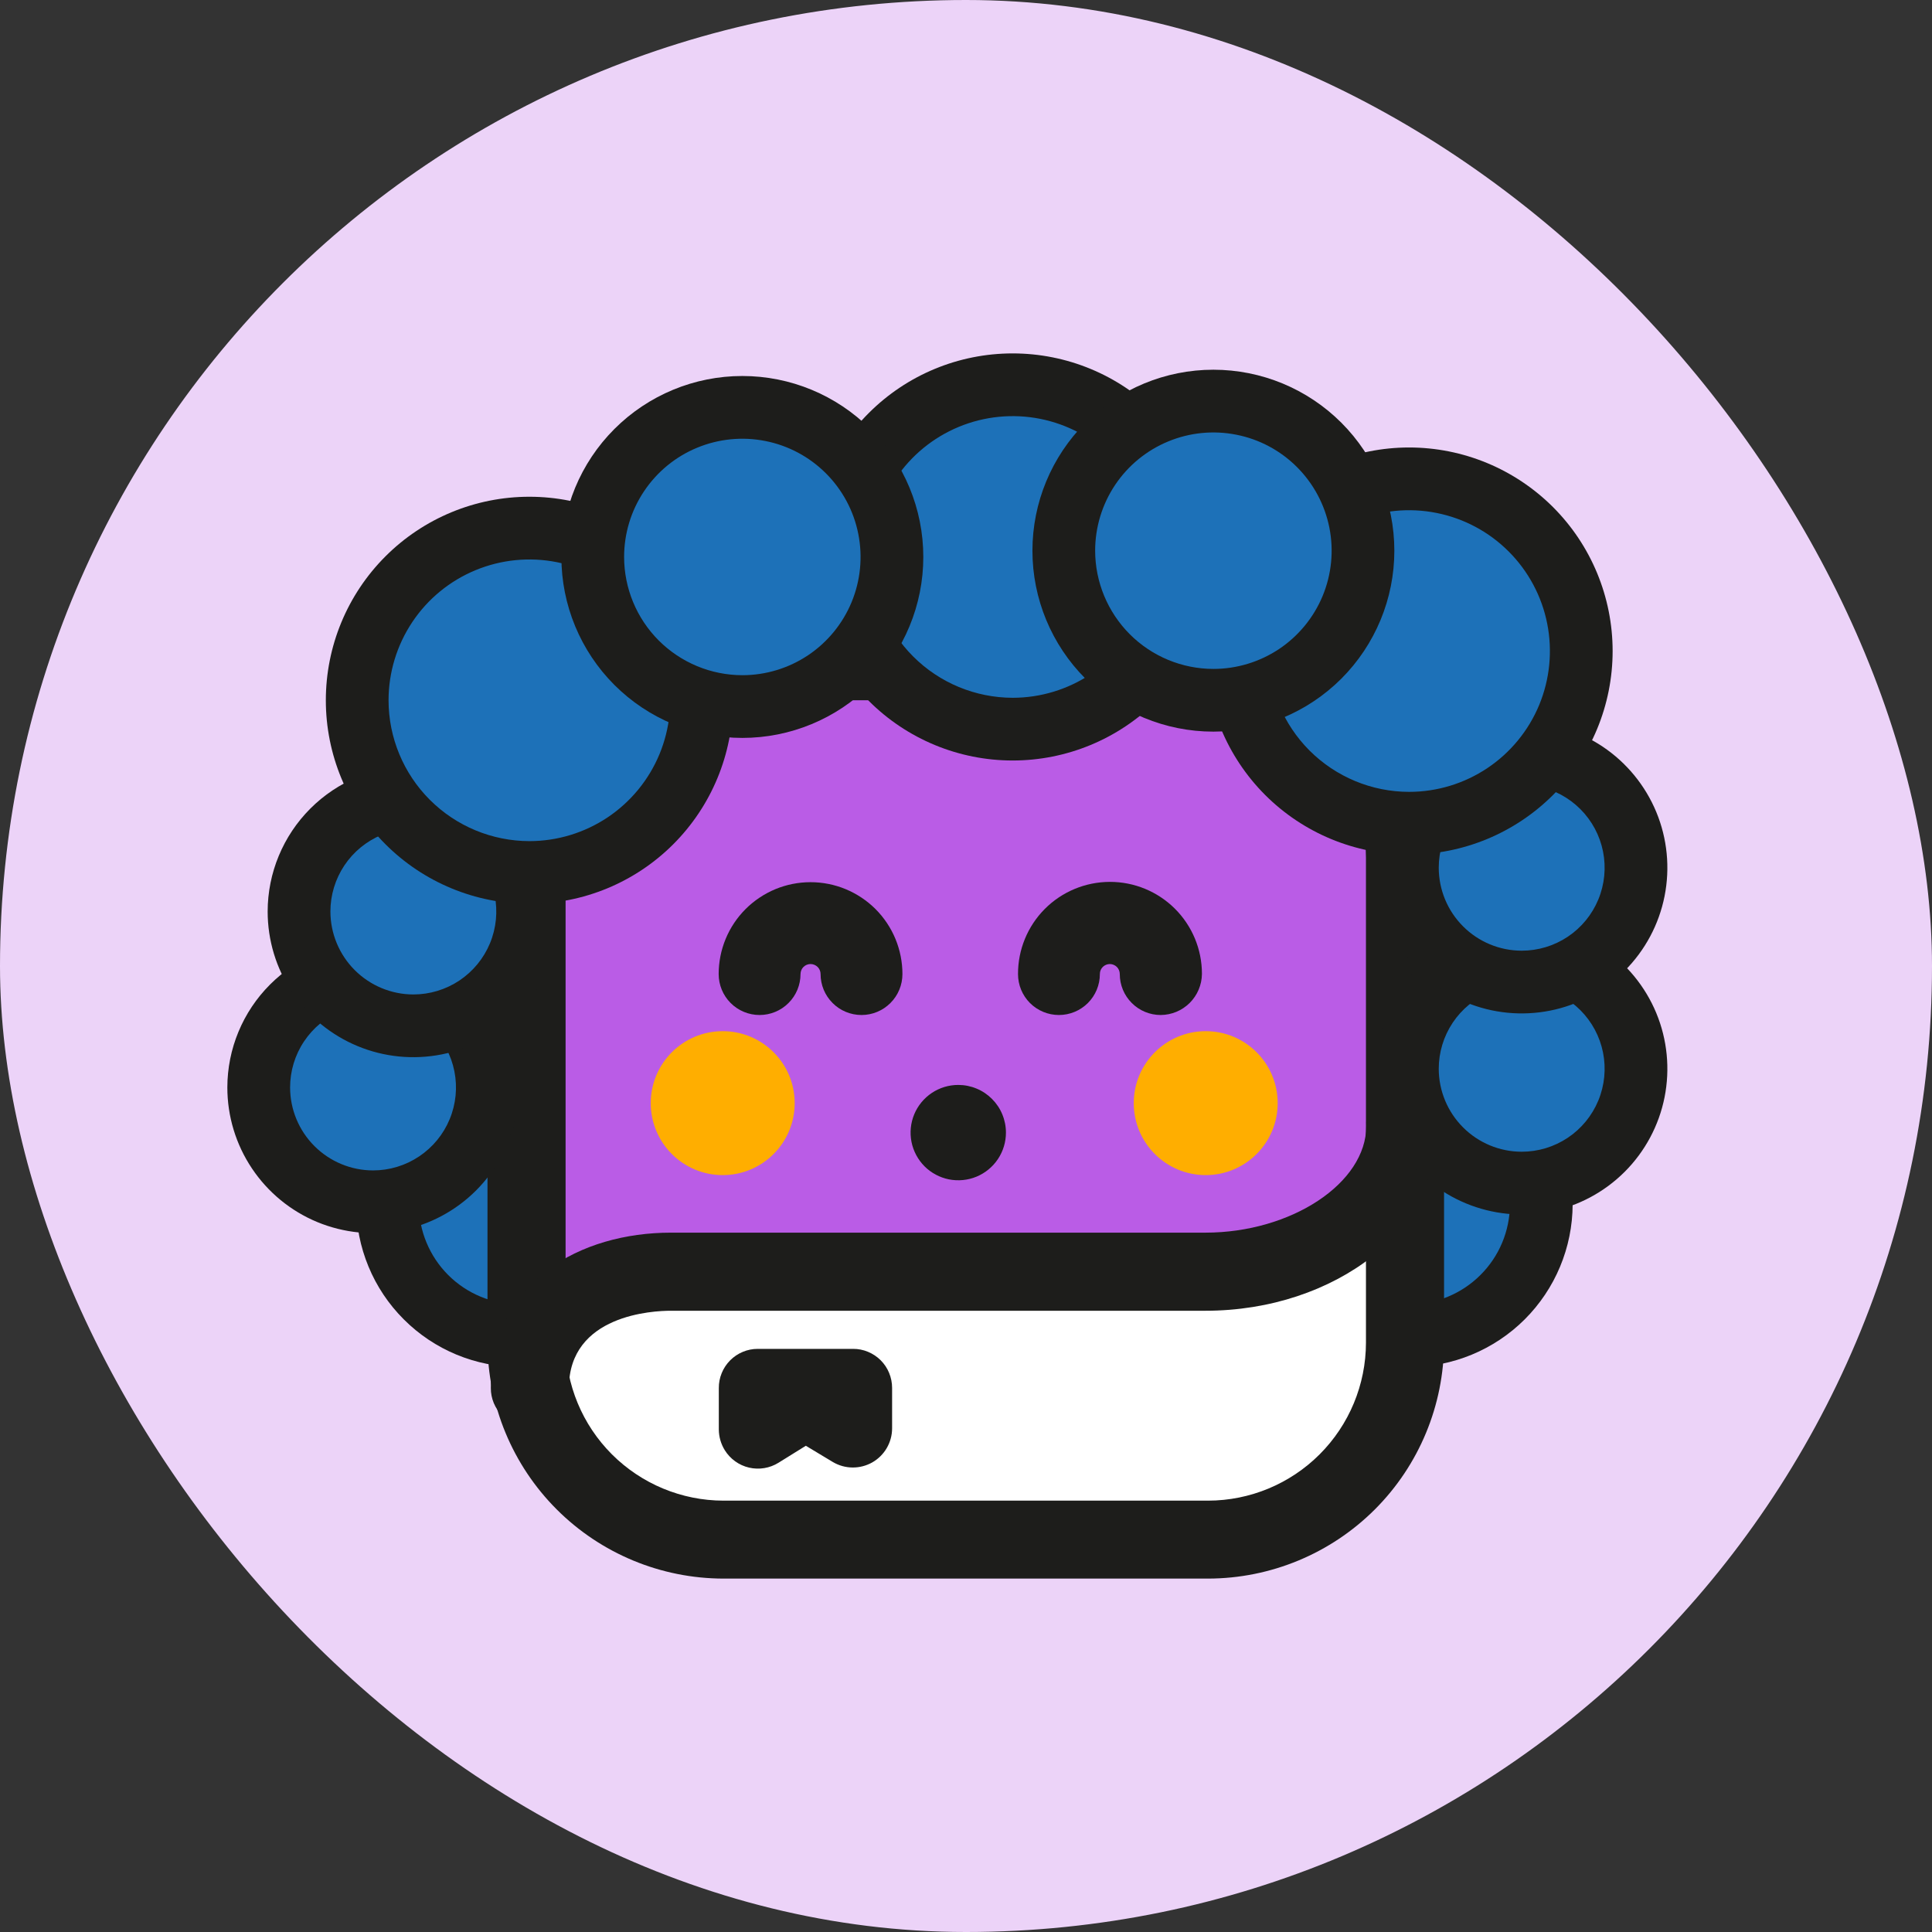 <svg width="52" height="52" viewBox="0 0 52 52" fill="none" xmlns="http://www.w3.org/2000/svg">
<rect x="0" y="0" width="52" height="52" fill="#333333" stroke="none"/>
<rect width="52" height="52" rx="26" fill="#ECD3F8"/>
<path d="M37.939 35.95H13.966C13.501 35.95 13.041 35.859 12.612 35.681C12.183 35.504 11.793 35.243 11.465 34.915C11.136 34.586 10.876 34.196 10.698 33.767C10.52 33.338 10.429 32.878 10.429 32.413V21.727C10.429 20.782 10.615 19.846 10.976 18.973C11.338 18.099 11.868 17.306 12.536 16.638C13.204 15.97 13.998 15.44 14.871 15.078C15.744 14.716 16.68 14.53 17.625 14.531H34.031C35.01 14.531 35.979 14.723 36.883 15.098C37.788 15.472 38.609 16.021 39.301 16.714C39.993 17.406 40.543 18.227 40.917 19.132C41.292 20.036 41.484 21.006 41.484 21.984V32.418C41.481 33.356 41.106 34.254 40.441 34.916C39.777 35.579 38.877 35.95 37.939 35.95Z" fill="#1D71B8"/>
<path d="M37.939 36.794H13.966C13.39 36.794 12.821 36.681 12.289 36.461C11.758 36.241 11.274 35.918 10.868 35.511C10.461 35.105 10.138 34.622 9.918 34.09C9.698 33.558 9.585 32.989 9.585 32.413V21.727C9.584 20.671 9.791 19.625 10.195 18.649C10.598 17.673 11.191 16.786 11.938 16.039C12.684 15.292 13.571 14.7 14.547 14.296C15.523 13.893 16.569 13.685 17.625 13.687H34.031C35.12 13.686 36.2 13.9 37.207 14.316C38.214 14.733 39.129 15.344 39.9 16.115C40.671 16.886 41.282 17.801 41.699 18.808C42.115 19.815 42.329 20.894 42.328 21.984V32.418C42.324 33.579 41.859 34.692 41.037 35.512C40.214 36.332 39.1 36.793 37.939 36.794ZM17.625 15.375C16.791 15.374 15.965 15.539 15.194 15.858C14.423 16.177 13.723 16.645 13.133 17.235C12.543 17.825 12.075 18.525 11.756 19.296C11.437 20.066 11.273 20.892 11.273 21.727V32.413C11.274 33.127 11.558 33.812 12.063 34.317C12.567 34.821 13.252 35.105 13.966 35.106H37.939C38.653 35.106 39.338 34.823 39.844 34.319C40.351 33.816 40.637 33.132 40.64 32.418V21.984C40.64 21.116 40.469 20.257 40.137 19.455C39.805 18.653 39.318 17.924 38.704 17.31C38.091 16.697 37.362 16.21 36.56 15.878C35.758 15.546 34.898 15.375 34.031 15.375H17.625Z" fill="#1D1D1B"/>
<path d="M19.984 17.649H31.696C33.336 17.649 34.908 18.301 36.068 19.461C37.228 20.62 37.879 22.193 37.879 23.833V35.545C37.879 37.185 37.228 38.757 36.068 39.917C34.908 41.076 33.336 41.728 31.696 41.728H19.984C18.344 41.728 16.771 41.076 15.612 39.917C14.452 38.757 13.801 37.185 13.801 35.545V23.833C13.802 22.193 14.453 20.621 15.613 19.461C16.772 18.302 18.344 17.65 19.984 17.649Z" fill="#BA5CE6"/>
<path d="M32.465 34.135H18.076C16.249 34.135 14.092 35.089 14.286 37.592L14.248 37.567C14.522 38.646 15.147 39.604 16.025 40.289C16.903 40.974 17.984 41.346 19.098 41.348H32.743C34.068 41.345 35.339 40.817 36.276 39.879C37.213 38.942 37.741 37.672 37.745 36.347V30.556C37.512 32.565 35.191 34.135 32.465 34.135Z" fill="white"/>
<path d="M19.473 16.742H32.515C34.199 16.745 35.813 17.415 37.004 18.605C38.194 19.796 38.864 21.41 38.867 23.094V36.136C38.865 37.82 38.196 39.435 37.005 40.626C35.814 41.816 34.199 42.486 32.515 42.488H19.473C17.789 42.486 16.174 41.816 14.984 40.626C13.793 39.435 13.123 37.82 13.121 36.136V23.094C13.122 21.41 13.792 19.795 14.983 18.604C16.174 17.413 17.789 16.743 19.473 16.742ZM32.515 40.39C33.642 40.389 34.722 39.94 35.518 39.144C36.315 38.347 36.763 37.267 36.765 36.14V23.098C36.763 21.972 36.315 20.892 35.518 20.095C34.722 19.298 33.642 18.85 32.515 18.848H19.473C18.347 18.85 17.267 19.298 16.47 20.095C15.673 20.892 15.225 21.972 15.223 23.098V36.14C15.225 37.267 15.673 38.347 16.47 39.144C17.267 39.94 18.347 40.389 19.473 40.39H32.515Z" fill="#1D1D1B"/>
<path d="M14.261 38.411C14.123 38.411 13.987 38.384 13.859 38.332C13.731 38.279 13.615 38.202 13.518 38.104C13.42 38.006 13.343 37.89 13.29 37.763C13.237 37.635 13.21 37.498 13.211 37.36C13.211 34.469 15.646 33.177 18.056 33.177H32.444C34.744 33.177 36.774 31.852 36.774 30.303C36.765 30.171 36.783 30.038 36.827 29.912C36.871 29.787 36.941 29.672 37.032 29.575C37.123 29.478 37.232 29.401 37.354 29.348C37.476 29.296 37.608 29.268 37.741 29.269C37.879 29.269 38.016 29.296 38.143 29.348C38.271 29.401 38.387 29.479 38.485 29.576C38.582 29.674 38.66 29.79 38.712 29.917C38.765 30.045 38.792 30.182 38.792 30.32C38.792 33.055 35.943 35.279 32.444 35.279H18.052C17.592 35.279 15.312 35.38 15.312 37.36C15.312 37.639 15.202 37.906 15.005 38.103C14.807 38.3 14.54 38.411 14.261 38.411Z" fill="#1D1D1B"/>
<path d="M20.394 36.305H22.96C23.098 36.304 23.235 36.331 23.362 36.384C23.49 36.437 23.606 36.514 23.704 36.612C23.801 36.709 23.879 36.825 23.931 36.953C23.984 37.081 24.011 37.218 24.011 37.356V38.449C24.01 38.634 23.96 38.816 23.866 38.977C23.772 39.137 23.638 39.269 23.477 39.361C23.315 39.452 23.132 39.5 22.947 39.498C22.761 39.497 22.579 39.446 22.419 39.352L21.689 38.913L20.955 39.369C20.838 39.442 20.707 39.492 20.571 39.514C20.435 39.537 20.296 39.532 20.161 39.501C20.026 39.47 19.899 39.412 19.787 39.331C19.675 39.251 19.58 39.149 19.507 39.031C19.404 38.865 19.349 38.674 19.347 38.478V37.36C19.346 37.222 19.372 37.085 19.425 36.957C19.477 36.829 19.554 36.713 19.651 36.615C19.748 36.517 19.864 36.439 19.991 36.386C20.119 36.332 20.256 36.305 20.394 36.305Z" fill="#1D1D1B"/>
<path d="M23.188 27.319C22.895 27.319 22.615 27.203 22.409 26.996C22.202 26.79 22.086 26.509 22.086 26.217C22.086 26.146 22.058 26.077 22.007 26.026C21.956 25.976 21.887 25.947 21.816 25.947C21.744 25.947 21.675 25.976 21.625 26.026C21.574 26.077 21.546 26.146 21.546 26.217C21.546 26.51 21.43 26.79 21.223 26.996C21.017 27.203 20.736 27.319 20.444 27.319C20.152 27.319 19.872 27.203 19.665 26.996C19.459 26.79 19.343 26.51 19.343 26.217C19.343 25.893 19.407 25.571 19.531 25.271C19.655 24.971 19.837 24.698 20.067 24.468C20.297 24.239 20.569 24.057 20.869 23.932C21.169 23.808 21.491 23.744 21.816 23.744C22.141 23.744 22.462 23.808 22.762 23.932C23.062 24.057 23.335 24.239 23.565 24.468C23.794 24.698 23.977 24.971 24.101 25.271C24.225 25.571 24.289 25.893 24.289 26.217C24.289 26.509 24.173 26.79 23.966 26.996C23.76 27.203 23.48 27.319 23.188 27.319Z" fill="#1D1D1B"/>
<path d="M31.24 27.319C30.948 27.319 30.668 27.203 30.462 26.996C30.255 26.79 30.139 26.51 30.139 26.218C30.139 26.146 30.112 26.078 30.062 26.027C30.012 25.977 29.944 25.948 29.873 25.947C29.802 25.947 29.733 25.975 29.683 26.024C29.632 26.074 29.603 26.142 29.603 26.213V26.218C29.603 26.51 29.487 26.79 29.28 26.997C29.073 27.203 28.793 27.319 28.501 27.319C28.209 27.319 27.929 27.203 27.722 26.997C27.516 26.79 27.4 26.51 27.4 26.218C27.398 25.561 27.657 24.931 28.12 24.465C28.583 24 29.212 23.738 29.869 23.736C30.525 23.734 31.155 23.993 31.621 24.456C32.086 24.919 32.349 25.548 32.35 26.205V26.218C32.346 26.51 32.227 26.789 32.02 26.995C31.812 27.201 31.533 27.317 31.24 27.319Z" fill="#1D1D1B"/>
<path d="M25.792 30.919C25.705 30.919 25.62 30.893 25.548 30.845C25.476 30.797 25.419 30.728 25.386 30.648C25.353 30.568 25.344 30.48 25.361 30.394C25.378 30.309 25.42 30.231 25.482 30.17C25.543 30.108 25.621 30.066 25.706 30.049C25.791 30.032 25.88 30.041 25.96 30.074C26.04 30.108 26.109 30.164 26.157 30.236C26.205 30.308 26.231 30.393 26.231 30.48C26.231 30.538 26.22 30.595 26.198 30.648C26.175 30.701 26.143 30.75 26.102 30.791C26.062 30.831 26.013 30.864 25.96 30.886C25.907 30.908 25.849 30.919 25.792 30.919Z" fill="#1D71B8"/>
<path d="M25.792 29.201C25.538 29.201 25.29 29.276 25.079 29.417C24.868 29.558 24.703 29.759 24.606 29.993C24.509 30.228 24.484 30.486 24.533 30.735C24.583 30.983 24.705 31.212 24.884 31.392C25.064 31.571 25.293 31.693 25.541 31.743C25.79 31.792 26.048 31.767 26.283 31.67C26.517 31.573 26.718 31.408 26.859 31.197C27 30.986 27.075 30.738 27.075 30.484C27.075 30.316 27.042 30.149 26.977 29.993C26.913 29.837 26.818 29.696 26.699 29.577C26.58 29.458 26.439 29.363 26.283 29.299C26.127 29.234 25.96 29.201 25.792 29.201Z" fill="#1D1D1B"/>
<path d="M32.452 31.628C33.522 31.628 34.389 30.761 34.389 29.691C34.389 28.621 33.522 27.754 32.452 27.754C31.382 27.754 30.515 28.621 30.515 29.691C30.515 30.761 31.382 31.628 32.452 31.628Z" fill="#FFAE00"/>
<path d="M19.452 31.628C20.522 31.628 21.389 30.761 21.389 29.691C21.389 28.621 20.522 27.754 19.452 27.754C18.382 27.754 17.515 28.621 17.515 29.691C17.515 30.761 18.382 31.628 19.452 31.628Z" fill="#FFAE00"/>
<path d="M10.04 32.346C11.74 32.346 13.117 30.968 13.117 29.269C13.117 27.569 11.74 26.192 10.04 26.192C8.341 26.192 6.963 27.569 6.963 29.269C6.963 30.968 8.341 32.346 10.04 32.346Z" fill="#1D71B8"/>
<path d="M10.04 25.348C10.816 25.348 11.574 25.578 12.219 26.009C12.863 26.44 13.366 27.052 13.663 27.769C13.96 28.485 14.037 29.273 13.886 30.034C13.735 30.795 13.361 31.493 12.813 32.042C12.264 32.59 11.566 32.963 10.805 33.115C10.045 33.266 9.256 33.188 8.54 32.892C7.823 32.595 7.211 32.092 6.78 31.447C6.349 30.803 6.119 30.045 6.119 29.269C6.12 28.23 6.534 27.233 7.269 26.498C8.004 25.763 9.001 25.349 10.04 25.348ZM10.04 31.502C10.482 31.502 10.914 31.371 11.281 31.125C11.648 30.88 11.934 30.532 12.103 30.123C12.272 29.715 12.316 29.267 12.23 28.834C12.144 28.4 11.931 28.003 11.619 27.69C11.307 27.378 10.909 27.165 10.476 27.079C10.043 26.993 9.594 27.037 9.186 27.206C8.778 27.375 8.429 27.662 8.184 28.029C7.938 28.396 7.808 28.828 7.808 29.269C7.809 29.861 8.044 30.428 8.463 30.847C8.881 31.265 9.448 31.501 10.04 31.502Z" fill="#1D1D1B"/>
<path d="M11.125 27.61C12.825 27.61 14.202 26.233 14.202 24.533C14.202 22.834 12.825 21.456 11.125 21.456C9.426 21.456 8.048 22.834 8.048 24.533C8.048 26.233 9.426 27.61 11.125 27.61Z" fill="#1D71B8"/>
<path d="M11.125 20.612C11.901 20.612 12.659 20.842 13.304 21.273C13.948 21.704 14.451 22.316 14.748 23.033C15.044 23.749 15.122 24.538 14.971 25.298C14.82 26.059 14.446 26.757 13.898 27.306C13.35 27.854 12.651 28.228 11.89 28.379C11.13 28.53 10.341 28.453 9.625 28.156C8.908 27.859 8.296 27.356 7.865 26.712C7.434 26.067 7.204 25.309 7.204 24.533C7.205 23.494 7.619 22.497 8.354 21.762C9.089 21.027 10.086 20.613 11.125 20.612ZM11.125 26.766C11.567 26.766 11.998 26.635 12.366 26.39C12.733 26.144 13.019 25.796 13.188 25.388C13.357 24.98 13.401 24.531 13.315 24.098C13.229 23.665 13.016 23.267 12.704 22.954C12.392 22.642 11.994 22.43 11.561 22.343C11.128 22.257 10.679 22.302 10.271 22.471C9.863 22.64 9.514 22.926 9.269 23.293C9.024 23.66 8.893 24.092 8.893 24.533C8.894 25.125 9.129 25.692 9.548 26.111C9.966 26.529 10.534 26.765 11.125 26.766Z" fill="#1D1D1B"/>
<path d="M14.202 22.157C15.901 22.157 17.279 20.779 17.279 19.08C17.279 17.381 15.901 16.003 14.202 16.003C12.503 16.003 11.125 17.381 11.125 19.08C11.125 20.779 12.503 22.157 14.202 22.157Z" fill="#1D71B8"/>
<path d="M14.201 15.159C14.977 15.159 15.735 15.389 16.38 15.82C17.024 16.251 17.527 16.863 17.824 17.58C18.121 18.296 18.198 19.084 18.047 19.845C17.896 20.606 17.522 21.304 16.974 21.853C16.425 22.401 15.727 22.774 14.966 22.926C14.206 23.077 13.417 22.999 12.701 22.703C11.984 22.406 11.372 21.903 10.941 21.259C10.51 20.614 10.28 19.856 10.28 19.08C10.281 18.041 10.695 17.044 11.43 16.309C12.165 15.574 13.162 15.16 14.201 15.159ZM14.201 21.313C14.643 21.313 15.075 21.182 15.442 20.936C15.809 20.691 16.095 20.343 16.264 19.934C16.433 19.527 16.477 19.078 16.391 18.645C16.305 18.211 16.092 17.814 15.78 17.501C15.468 17.189 15.07 16.977 14.637 16.89C14.204 16.804 13.755 16.848 13.347 17.017C12.939 17.186 12.59 17.473 12.345 17.84C12.1 18.207 11.969 18.639 11.969 19.08C11.97 19.672 12.205 20.239 12.624 20.658C13.042 21.076 13.61 21.312 14.201 21.313Z" fill="#1D1D1B"/>
<path d="M14.248 23.482C16.808 23.482 18.882 21.407 18.882 18.848C18.882 16.289 16.808 14.214 14.248 14.214C11.689 14.214 9.614 16.289 9.614 18.848C9.614 21.407 11.689 23.482 14.248 23.482Z" fill="#1D71B8"/>
<path d="M14.248 13.37C15.701 13.37 17.095 13.947 18.122 14.975C19.149 16.002 19.727 17.395 19.727 18.849C19.727 20.301 19.149 21.695 18.122 22.722C17.095 23.75 15.701 24.327 14.248 24.327C12.795 24.327 11.402 23.75 10.374 22.722C9.347 21.695 8.77 20.301 8.77 18.849C8.77 17.395 9.347 16.002 10.374 14.975C11.402 13.947 12.795 13.37 14.248 13.37ZM14.248 22.639C14.998 22.639 15.731 22.416 16.354 22C16.977 21.583 17.463 20.991 17.75 20.299C18.037 19.606 18.112 18.844 17.966 18.109C17.819 17.374 17.458 16.698 16.928 16.169C16.398 15.638 15.723 15.277 14.988 15.131C14.252 14.985 13.49 15.06 12.798 15.347C12.105 15.634 11.513 16.119 11.097 16.743C10.681 17.366 10.458 18.099 10.458 18.849C10.459 19.853 10.859 20.817 11.569 21.527C12.28 22.238 13.243 22.637 14.248 22.639Z" fill="#1D1D1B"/>
<path d="M27.256 19.625C29.816 19.625 31.89 17.55 31.89 14.991C31.89 12.431 29.816 10.356 27.256 10.356C24.697 10.356 22.622 12.431 22.622 14.991C22.622 17.55 24.697 19.625 27.256 19.625Z" fill="#1D71B8"/>
<path d="M27.256 9.512C28.709 9.512 30.103 10.089 31.13 11.117C32.157 12.144 32.735 13.538 32.735 14.991C32.735 16.444 32.157 17.837 31.13 18.864C30.103 19.892 28.709 20.469 27.256 20.469C25.803 20.469 24.41 19.892 23.383 18.864C22.355 17.837 21.778 16.444 21.778 14.991C21.778 13.538 22.355 12.144 23.383 11.117C24.41 10.089 25.803 9.512 27.256 9.512ZM27.256 18.781C28.006 18.781 28.739 18.558 29.362 18.142C29.985 17.726 30.471 17.134 30.758 16.441C31.045 15.748 31.12 14.986 30.974 14.251C30.827 13.516 30.466 12.841 29.936 12.31C29.406 11.78 28.731 11.419 27.996 11.273C27.261 11.127 26.498 11.202 25.806 11.489C25.113 11.776 24.521 12.262 24.105 12.885C23.689 13.508 23.466 14.241 23.466 14.991C23.467 15.995 23.867 16.959 24.578 17.669C25.288 18.38 26.252 18.779 27.256 18.781Z" fill="#1D1D1B"/>
<path d="M40.956 31.844C42.656 31.844 44.033 30.466 44.033 28.767C44.033 27.067 42.656 25.69 40.956 25.69C39.257 25.69 37.879 27.067 37.879 28.767C37.879 30.466 39.257 31.844 40.956 31.844Z" fill="#1D71B8"/>
<path d="M40.956 24.846C41.732 24.846 42.49 25.076 43.135 25.506C43.779 25.937 44.282 26.55 44.579 27.266C44.876 27.983 44.953 28.771 44.802 29.532C44.651 30.292 44.277 30.991 43.729 31.539C43.18 32.087 42.482 32.461 41.721 32.612C40.961 32.764 40.172 32.686 39.456 32.389C38.739 32.092 38.127 31.59 37.696 30.945C37.265 30.3 37.035 29.542 37.035 28.767C37.036 27.727 37.45 26.73 38.185 25.995C38.92 25.26 39.917 24.847 40.956 24.846ZM40.956 30.999C41.398 30.999 41.83 30.868 42.197 30.623C42.564 30.378 42.85 30.029 43.019 29.621C43.188 29.213 43.232 28.764 43.146 28.331C43.06 27.898 42.847 27.5 42.535 27.188C42.223 26.876 41.825 26.663 41.392 26.577C40.959 26.491 40.51 26.535 40.102 26.704C39.694 26.873 39.345 27.159 39.1 27.526C38.855 27.893 38.724 28.325 38.724 28.767C38.725 29.358 38.96 29.926 39.379 30.344C39.797 30.763 40.364 30.998 40.956 30.999Z" fill="#1D1D1B"/>
<path d="M40.956 26.433C42.656 26.433 44.033 25.055 44.033 23.356C44.033 21.656 42.656 20.279 40.956 20.279C39.257 20.279 37.879 21.656 37.879 23.356C37.879 25.055 39.257 26.433 40.956 26.433Z" fill="#1D71B8"/>
<path d="M40.956 19.435C41.732 19.435 42.49 19.665 43.135 20.095C43.779 20.526 44.282 21.139 44.579 21.855C44.876 22.572 44.953 23.36 44.802 24.12C44.651 24.881 44.277 25.58 43.729 26.128C43.18 26.676 42.482 27.05 41.721 27.201C40.961 27.352 40.172 27.275 39.456 26.978C38.739 26.681 38.127 26.179 37.696 25.534C37.265 24.889 37.035 24.131 37.035 23.355C37.036 22.316 37.45 21.319 38.185 20.584C38.92 19.849 39.917 19.436 40.956 19.435ZM40.956 25.588C41.398 25.588 41.83 25.457 42.197 25.212C42.564 24.967 42.85 24.618 43.019 24.21C43.188 23.802 43.232 23.353 43.146 22.92C43.06 22.487 42.847 22.089 42.535 21.777C42.223 21.465 41.825 21.252 41.392 21.166C40.959 21.08 40.51 21.124 40.102 21.293C39.694 21.462 39.345 21.748 39.1 22.115C38.855 22.482 38.724 22.914 38.724 23.355C38.725 23.947 38.96 24.515 39.379 24.933C39.797 25.352 40.364 25.587 40.956 25.588Z" fill="#1D1D1B"/>
<path d="M37.927 22.157C40.486 22.157 42.561 20.082 42.561 17.523C42.561 14.963 40.486 12.889 37.927 12.889C35.367 12.889 33.292 14.963 33.292 17.523C33.292 20.082 35.367 22.157 37.927 22.157Z" fill="#1D71B8"/>
<path d="M37.926 12.044C39.379 12.044 40.772 12.622 41.8 13.649C42.827 14.676 43.404 16.07 43.404 17.523C43.404 18.976 42.827 20.369 41.8 21.397C40.772 22.424 39.379 23.001 37.926 23.001C36.473 23.001 35.08 22.424 34.052 21.397C33.025 20.369 32.448 18.976 32.448 17.523C32.448 16.07 33.025 14.676 34.052 13.649C35.08 12.622 36.473 12.044 37.926 12.044ZM37.926 21.313C38.676 21.313 39.408 21.091 40.032 20.674C40.655 20.258 41.141 19.666 41.428 18.973C41.714 18.281 41.789 17.519 41.643 16.783C41.497 16.048 41.136 15.373 40.606 14.843C40.076 14.313 39.401 13.952 38.665 13.806C37.93 13.659 37.168 13.734 36.476 14.021C35.783 14.308 35.191 14.794 34.775 15.417C34.358 16.04 34.136 16.773 34.136 17.523C34.137 18.528 34.537 19.491 35.247 20.202C35.958 20.912 36.921 21.312 37.926 21.313Z" fill="#1D1D1B"/>
<path d="M19.98 19.017C22.204 19.017 24.006 17.214 24.006 14.99C24.006 12.767 22.204 10.964 19.98 10.964C17.756 10.964 15.954 12.767 15.954 14.99C15.954 17.214 17.756 19.017 19.98 19.017Z" fill="#1D71B8"/>
<path d="M19.98 10.12C21.272 10.12 22.511 10.633 23.424 11.547C24.338 12.46 24.851 13.699 24.851 14.991C24.851 16.282 24.338 17.521 23.424 18.435C22.511 19.348 21.272 19.861 19.98 19.861C18.688 19.861 17.45 19.348 16.536 18.435C15.623 17.521 15.11 16.282 15.11 14.991C15.11 13.699 15.623 12.46 16.536 11.547C17.45 10.633 18.688 10.12 19.98 10.12ZM19.98 18.173C20.61 18.173 21.225 17.986 21.748 17.637C22.271 17.287 22.679 16.79 22.92 16.209C23.161 15.627 23.224 14.987 23.101 14.37C22.979 13.752 22.675 13.185 22.23 12.74C21.785 12.295 21.218 11.992 20.601 11.87C19.984 11.747 19.344 11.81 18.762 12.051C18.181 12.291 17.684 12.699 17.334 13.223C16.984 13.746 16.798 14.361 16.798 14.991C16.799 15.834 17.134 16.643 17.731 17.24C18.328 17.836 19.136 18.172 19.98 18.173Z" fill="#1D1D1B"/>
<path d="M32.659 18.848C34.882 18.848 36.685 17.046 36.685 14.822C36.685 12.598 34.882 10.795 32.659 10.795C30.435 10.795 28.632 12.598 28.632 14.822C28.632 17.046 30.435 18.848 32.659 18.848Z" fill="#1D71B8"/>
<path d="M32.658 9.951C33.95 9.951 35.189 10.464 36.103 11.378C37.016 12.291 37.529 13.53 37.529 14.822C37.529 16.113 37.016 17.352 36.103 18.266C35.189 19.179 33.95 19.692 32.658 19.692C31.367 19.692 30.128 19.179 29.215 18.266C28.301 17.352 27.788 16.113 27.788 14.822C27.788 13.53 28.301 12.291 29.215 11.378C30.128 10.464 31.367 9.951 32.658 9.951ZM32.658 18.004C33.288 18.004 33.903 17.817 34.427 17.468C34.95 17.118 35.358 16.621 35.599 16.04C35.84 15.458 35.903 14.818 35.78 14.201C35.657 13.584 35.354 13.017 34.909 12.572C34.464 12.126 33.897 11.823 33.279 11.701C32.662 11.578 32.022 11.641 31.441 11.882C30.859 12.123 30.362 12.53 30.012 13.054C29.663 13.577 29.476 14.192 29.476 14.822C29.477 15.665 29.813 16.474 30.409 17.071C31.006 17.668 31.815 18.003 32.658 18.004Z" fill="#1D1D1B"/>
</svg>
